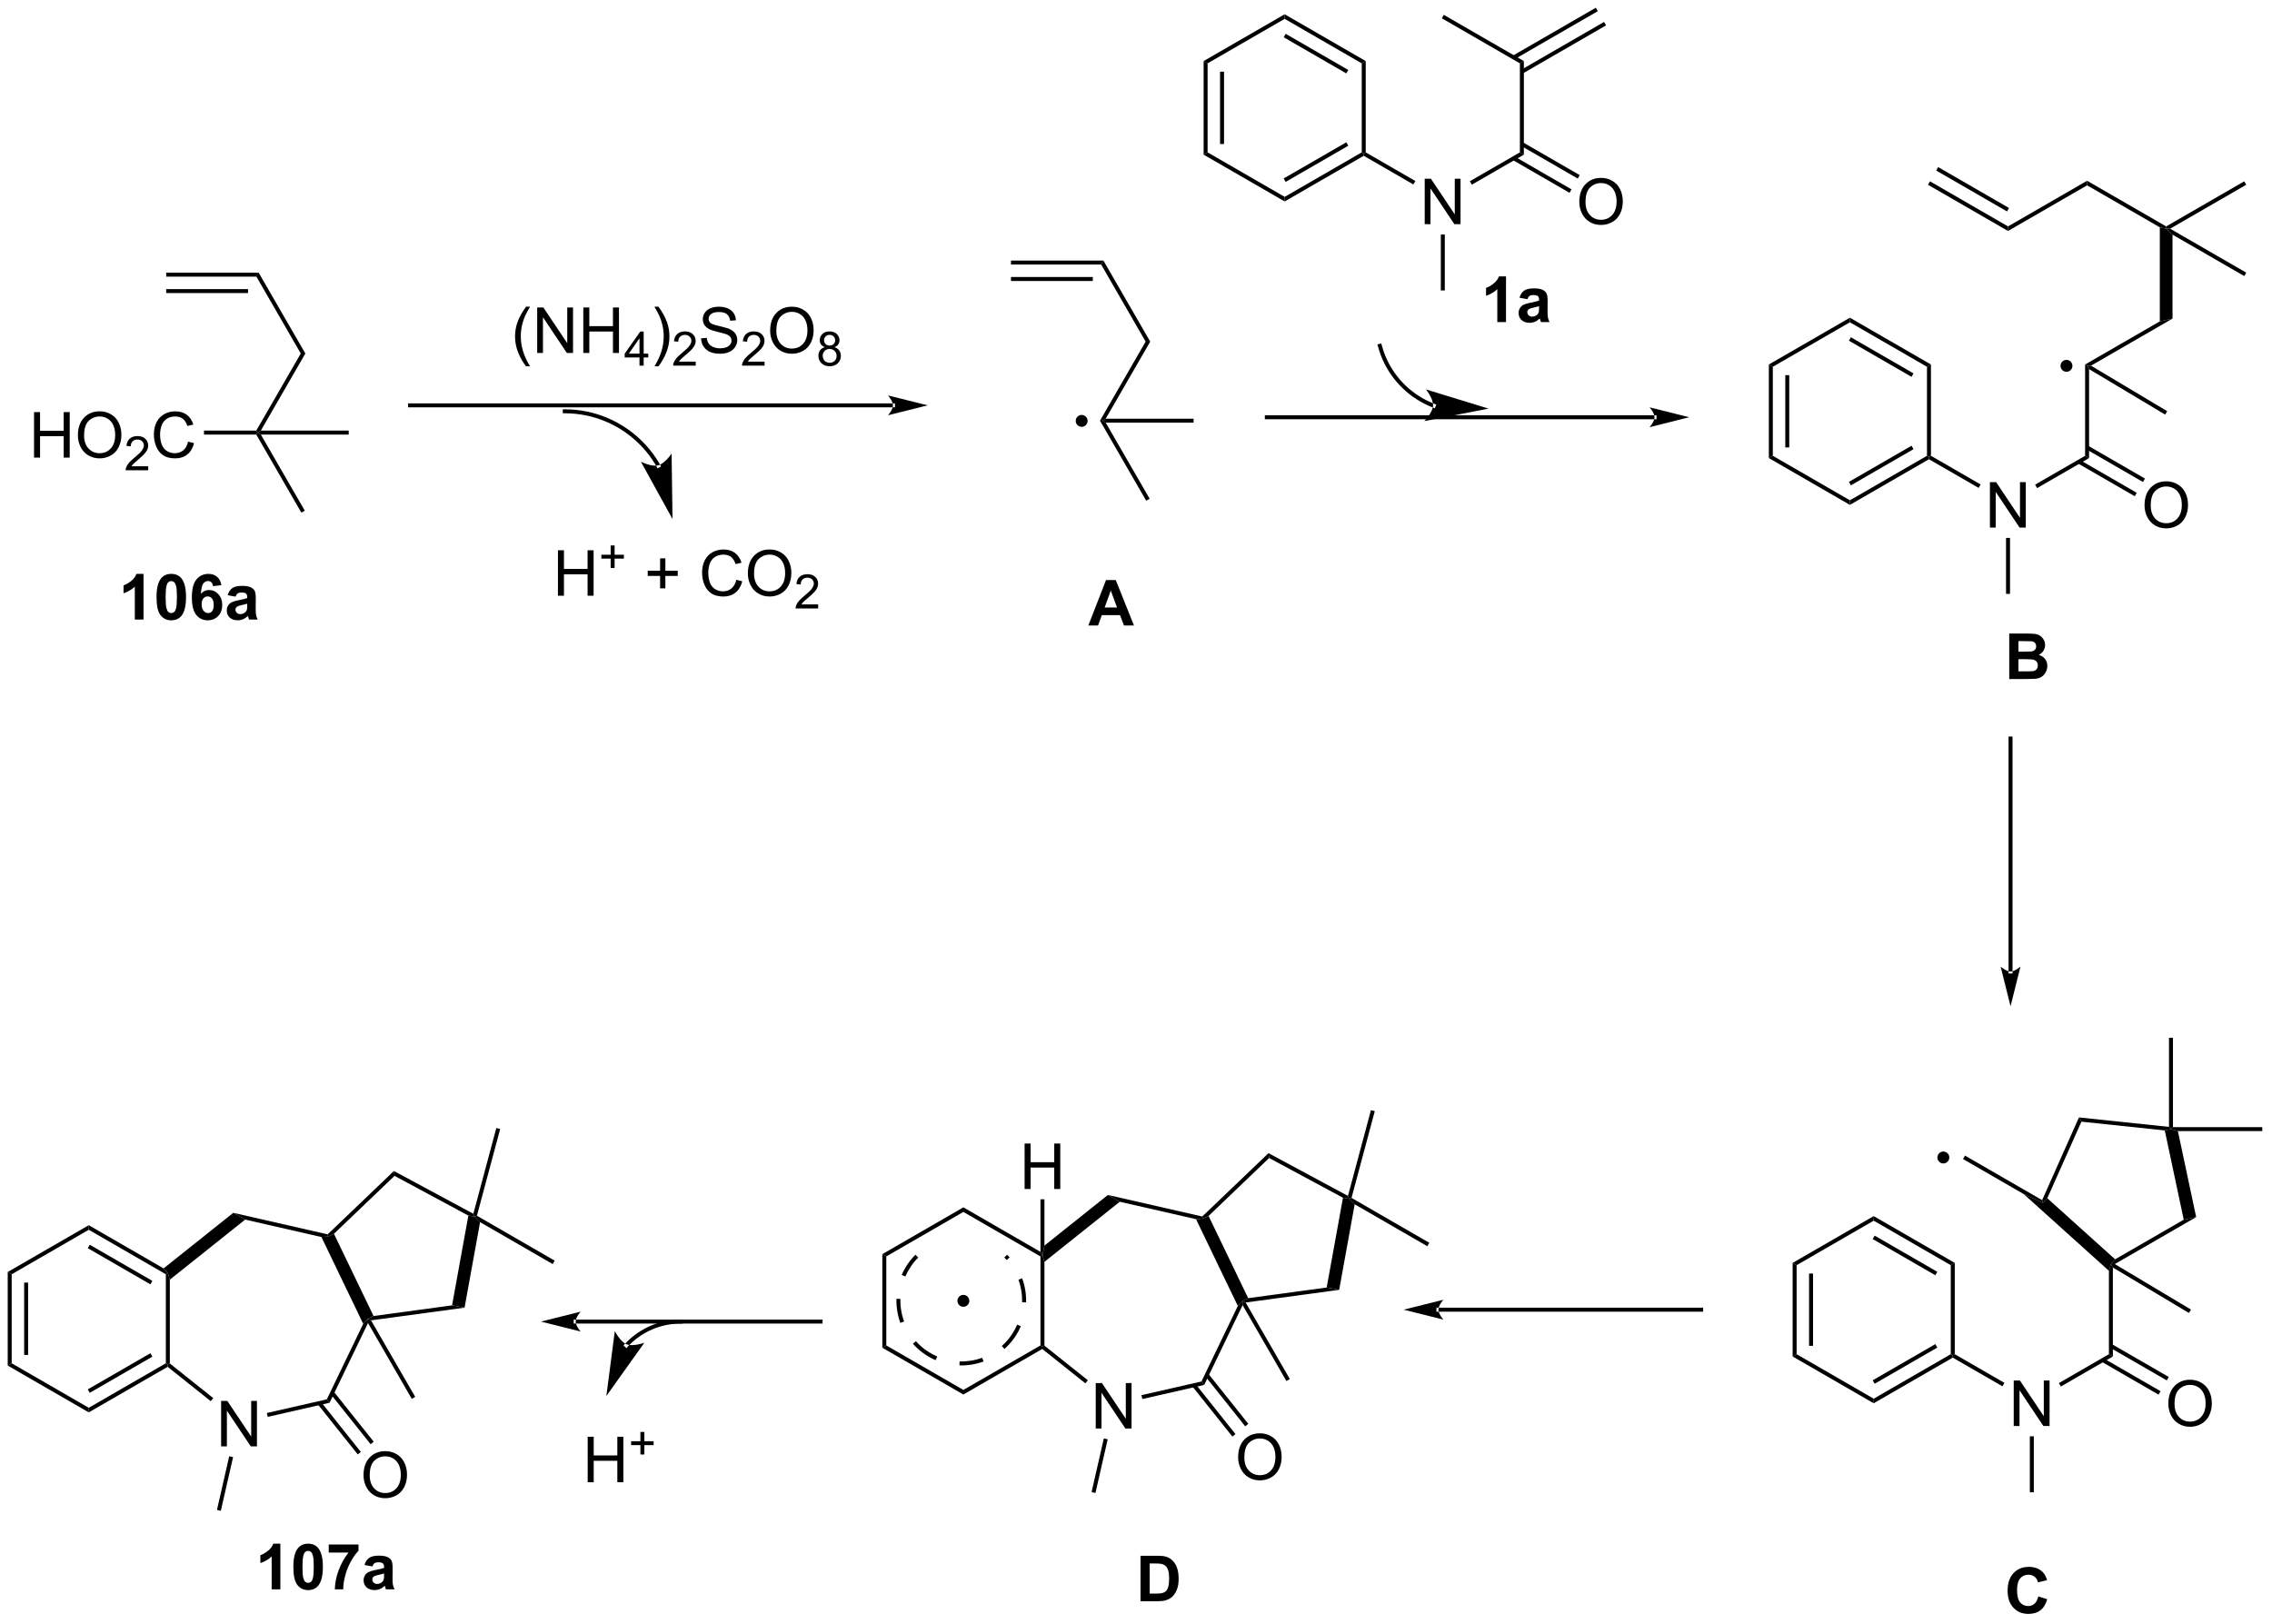 <?xml version="1.0" encoding="UTF-8"?>
<!DOCTYPE svg PUBLIC '-//W3C//DTD SVG 1.0//EN'
          'http://www.w3.org/TR/2001/REC-SVG-20010904/DTD/svg10.dtd'>
<svg stroke-dasharray="none" shape-rendering="auto" xmlns="http://www.w3.org/2000/svg" font-family="'Dialog'" text-rendering="auto" width="785" fill-opacity="1" color-interpolation="auto" color-rendering="auto" preserveAspectRatio="xMidYMid meet" font-size="12px" viewBox="0 0 785 561" fill="black" xmlns:xlink="http://www.w3.org/1999/xlink" stroke="black" image-rendering="auto" stroke-miterlimit="10" stroke-linecap="square" stroke-linejoin="miter" font-style="normal" stroke-width="1" height="561" stroke-dashoffset="0" font-weight="normal" stroke-opacity="1"
><!--Generated by the Batik Graphics2D SVG Generator--><defs id="genericDefs"
  /><g
  ><defs id="defs1"
    ><clipPath clipPathUnits="userSpaceOnUse" id="clipPath1"
      ><path d="M0.646 0.646 L294.754 0.646 L294.754 210.751 L0.646 210.751 L0.646 0.646 Z"
      /></clipPath
      ><clipPath clipPathUnits="userSpaceOnUse" id="clipPath2"
      ><path d="M-0.972 27.768 L-0.972 232.032 L284.959 232.032 L284.959 27.768 Z"
      /></clipPath
    ></defs
    ><g transform="scale(2.667,2.667) translate(-0.646,-0.646) matrix(1.029,0,0,1.029,1.646,-27.917)"
    ><path d="M19.952 62.587 L19.952 62.087 L31.596 62.087 L31.308 62.587 ZM19.952 64.657 L30.257 64.657 L30.257 64.157 L19.952 64.157 Z" stroke="none" clip-path="url(#clipPath2)"
    /></g
    ><g transform="matrix(2.743,0,0,2.743,2.667,-76.166)"
    ><path d="M31.308 62.587 L31.596 62.087 L37.491 72.297 L36.913 72.297 Z" stroke="none" clip-path="url(#clipPath2)"
    /></g
    ><g transform="matrix(2.743,0,0,2.743,2.667,-76.166)"
    ><path d="M36.913 72.297 L37.491 72.297 L31.885 82.006 L31.452 82.256 L31.308 82.006 Z" stroke="none" clip-path="url(#clipPath2)"
    /></g
    ><g transform="matrix(2.743,0,0,2.743,2.667,-76.166)"
    ><path d="M3.316 85.406 L3.316 79.68 L4.074 79.68 L4.074 82.031 L7.051 82.031 L7.051 79.68 L7.808 79.68 L7.808 85.406 L7.051 85.406 L7.051 82.706 L4.074 82.706 L4.074 85.406 L3.316 85.406 ZM8.841 82.617 Q8.841 81.19 9.607 80.385 Q10.372 79.578 11.583 79.578 Q12.375 79.578 13.01 79.958 Q13.648 80.336 13.982 81.013 Q14.318 81.69 14.318 82.549 Q14.318 83.422 13.966 84.109 Q13.614 84.797 12.969 85.151 Q12.325 85.505 11.578 85.505 Q10.771 85.505 10.133 85.114 Q9.497 84.721 9.169 84.047 Q8.841 83.37 8.841 82.617 ZM9.622 82.627 Q9.622 83.664 10.177 84.26 Q10.734 84.854 11.575 84.854 Q12.43 84.854 12.982 84.252 Q13.536 83.651 13.536 82.547 Q13.536 81.846 13.299 81.325 Q13.062 80.805 12.607 80.518 Q12.153 80.229 11.586 80.229 Q10.781 80.229 10.2 80.784 Q9.622 81.336 9.622 82.627 Z" stroke="none" clip-path="url(#clipPath2)"
    /></g
    ><g transform="matrix(2.743,0,0,2.743,2.667,-76.166)"
    ><path d="M17.697 86.498 L17.697 87.006 L14.857 87.006 Q14.851 86.815 14.92 86.639 Q15.027 86.35 15.265 86.069 Q15.506 85.787 15.957 85.418 Q16.656 84.844 16.902 84.508 Q17.148 84.172 17.148 83.873 Q17.148 83.561 16.924 83.346 Q16.701 83.129 16.34 83.129 Q15.959 83.129 15.73 83.358 Q15.502 83.586 15.5 83.99 L14.957 83.936 Q15.014 83.328 15.377 83.012 Q15.74 82.694 16.351 82.694 Q16.971 82.694 17.33 83.037 Q17.691 83.379 17.691 83.885 Q17.691 84.143 17.586 84.393 Q17.48 84.641 17.234 84.916 Q16.99 85.192 16.422 85.672 Q15.947 86.071 15.812 86.213 Q15.678 86.356 15.59 86.498 L17.697 86.498 Z" stroke="none" clip-path="url(#clipPath2)"
    /></g
    ><g transform="matrix(2.743,0,0,2.743,2.667,-76.166)"
    ><path d="M22.716 83.398 L23.473 83.588 Q23.236 84.523 22.617 85.016 Q21.997 85.505 21.104 85.505 Q20.177 85.505 19.596 85.127 Q19.018 84.75 18.713 84.036 Q18.411 83.32 18.411 82.5 Q18.411 81.604 18.752 80.94 Q19.096 80.273 19.726 79.927 Q20.356 79.581 21.114 79.581 Q21.973 79.581 22.559 80.018 Q23.145 80.456 23.377 81.25 L22.63 81.424 Q22.432 80.799 22.052 80.516 Q21.674 80.229 21.098 80.229 Q20.44 80.229 19.994 80.547 Q19.552 80.862 19.372 81.396 Q19.192 81.93 19.192 82.495 Q19.192 83.226 19.406 83.771 Q19.619 84.315 20.067 84.586 Q20.518 84.854 21.041 84.854 Q21.677 84.854 22.117 84.487 Q22.559 84.12 22.716 83.398 Z" stroke="none" clip-path="url(#clipPath2)"
    /></g
    ><g transform="matrix(2.743,0,0,2.743,2.667,-76.166)"
    ><path d="M31.308 82.006 L31.452 82.256 L31.308 82.506 L24.72 82.506 L24.72 82.006 Z" stroke="none" clip-path="url(#clipPath2)"
    /></g
    ><g transform="matrix(2.743,0,0,2.743,2.667,-76.166)"
    ><path d="M31.308 82.506 L31.452 82.256 L31.885 82.506 L37.419 92.09 L36.986 92.34 Z" stroke="none" clip-path="url(#clipPath2)"
    /></g
    ><g transform="matrix(2.743,0,0,2.743,2.667,-76.166)"
    ><path d="M31.885 82.506 L31.452 82.256 L31.885 82.006 L42.952 82.006 L42.952 82.506 Z" stroke="none" clip-path="url(#clipPath2)"
    /></g
    ><g transform="matrix(2.743,0,0,2.743,2.667,-76.166)"
    ><path d="M111.505 79.075 L111.505 79.075 L50.679 79.075 L50.429 79.075 L50.429 78.575 L50.679 78.575 L111.505 78.575 L111.755 78.575 L111.755 79.075 ZM115.88 78.825 L110.88 77.575 C110.88 77.575 111.505 78.278 111.505 78.825 C111.505 79.372 110.88 80.075 110.88 80.075 Z" stroke="none" clip-path="url(#clipPath2)"
    /></g
    ><g transform="matrix(2.743,0,0,2.743,2.667,-76.166)"
    ><path d="M17.105 105.805 L16.009 105.805 L16.009 101.667 Q15.407 102.229 14.589 102.5 L14.589 101.503 Q15.019 101.362 15.522 100.972 Q16.027 100.578 16.214 100.055 L17.105 100.055 L17.105 105.805 ZM20.601 100.055 Q21.434 100.055 21.903 100.649 Q22.46 101.352 22.46 102.979 Q22.46 104.604 21.898 105.315 Q21.434 105.904 20.601 105.904 Q19.765 105.904 19.252 105.26 Q18.742 104.617 18.742 102.969 Q18.742 101.352 19.304 100.641 Q19.77 100.055 20.601 100.055 ZM20.601 100.964 Q20.403 100.964 20.247 101.091 Q20.091 101.219 20.005 101.547 Q19.89 101.972 19.89 102.979 Q19.89 103.987 19.992 104.365 Q20.093 104.742 20.247 104.867 Q20.403 104.992 20.601 104.992 Q20.802 104.992 20.958 104.865 Q21.114 104.737 21.2 104.409 Q21.312 103.987 21.312 102.979 Q21.312 101.972 21.21 101.597 Q21.109 101.219 20.955 101.091 Q20.802 100.964 20.601 100.964 ZM26.915 101.479 L25.852 101.597 Q25.813 101.268 25.649 101.112 Q25.485 100.956 25.222 100.956 Q24.876 100.956 24.634 101.268 Q24.394 101.581 24.331 102.57 Q24.743 102.086 25.352 102.086 Q26.04 102.086 26.529 102.609 Q27.019 103.133 27.019 103.961 Q27.019 104.839 26.503 105.373 Q25.988 105.904 25.18 105.904 Q24.313 105.904 23.753 105.229 Q23.196 104.555 23.196 103.018 Q23.196 101.445 23.777 100.75 Q24.36 100.055 25.29 100.055 Q25.941 100.055 26.368 100.419 Q26.798 100.784 26.915 101.479 ZM24.425 103.875 Q24.425 104.409 24.67 104.701 Q24.917 104.992 25.235 104.992 Q25.54 104.992 25.743 104.755 Q25.946 104.516 25.946 103.972 Q25.946 103.414 25.727 103.154 Q25.509 102.893 25.18 102.893 Q24.863 102.893 24.644 103.143 Q24.425 103.391 24.425 103.875 ZM28.7 102.922 L27.703 102.742 Q27.872 102.141 28.281 101.852 Q28.692 101.563 29.5 101.563 Q30.234 101.563 30.593 101.737 Q30.953 101.909 31.098 102.177 Q31.247 102.445 31.247 103.159 L31.234 104.44 Q31.234 104.987 31.286 105.248 Q31.341 105.508 31.484 105.805 L30.398 105.805 Q30.356 105.695 30.294 105.479 Q30.265 105.383 30.255 105.352 Q29.973 105.625 29.653 105.763 Q29.333 105.899 28.968 105.899 Q28.328 105.899 27.958 105.552 Q27.591 105.203 27.591 104.672 Q27.591 104.32 27.757 104.044 Q27.927 103.768 28.229 103.623 Q28.531 103.477 29.101 103.367 Q29.872 103.222 30.169 103.097 L30.169 102.987 Q30.169 102.672 30.012 102.537 Q29.856 102.401 29.421 102.401 Q29.13 102.401 28.966 102.518 Q28.802 102.633 28.7 102.922 ZM30.169 103.813 Q29.958 103.883 29.5 103.982 Q29.044 104.078 28.903 104.172 Q28.687 104.323 28.687 104.557 Q28.687 104.789 28.859 104.959 Q29.031 105.125 29.296 105.125 Q29.593 105.125 29.864 104.93 Q30.062 104.781 30.125 104.565 Q30.169 104.425 30.169 104.031 L30.169 103.813 Z" stroke="none" clip-path="url(#clipPath2)"
    /></g
    ><g transform="matrix(2.743,0,0,2.743,2.667,-76.166)"
    ><path d="M65.292 73.911 Q64.708 73.177 64.305 72.193 Q63.904 71.206 63.904 70.151 Q63.904 69.221 64.206 68.37 Q64.557 67.383 65.292 66.401 L65.794 66.401 Q65.323 67.213 65.169 67.562 Q64.932 68.101 64.794 68.687 Q64.628 69.416 64.628 70.156 Q64.628 72.034 65.794 73.911 L65.292 73.911 ZM66.693 72.226 L66.693 66.5 L67.471 66.5 L70.479 70.995 L70.479 66.5 L71.206 66.5 L71.206 72.226 L70.427 72.226 L67.419 67.726 L67.419 72.226 L66.693 72.226 ZM72.501 72.226 L72.501 66.5 L73.259 66.5 L73.259 68.851 L76.236 68.851 L76.236 66.5 L76.993 66.5 L76.993 72.226 L76.236 72.226 L76.236 69.526 L73.259 69.526 L73.259 72.226 L72.501 72.226 Z" stroke="none" clip-path="url(#clipPath2)"
    /></g
    ><g transform="matrix(2.743,0,0,2.743,2.667,-76.166)"
    ><path d="M79.578 73.826 L79.578 72.797 L77.714 72.797 L77.714 72.315 L79.675 69.531 L80.105 69.531 L80.105 72.315 L80.685 72.315 L80.685 72.797 L80.105 72.797 L80.105 73.826 L79.578 73.826 ZM79.578 72.315 L79.578 70.377 L78.234 72.315 L79.578 72.315 Z" stroke="none" clip-path="url(#clipPath2)"
    /></g
    ><g transform="matrix(2.743,0,0,2.743,2.667,-76.166)"
    ><path d="M81.965 73.911 L81.459 73.911 Q82.629 72.034 82.629 70.156 Q82.629 69.422 82.459 68.698 Q82.326 68.112 82.09 67.573 Q81.936 67.221 81.459 66.401 L81.965 66.401 Q82.699 67.383 83.05 68.37 Q83.35 69.221 83.35 70.151 Q83.35 71.206 82.946 72.193 Q82.543 73.177 81.965 73.911 Z" stroke="none" clip-path="url(#clipPath2)"
    /></g
    ><g transform="matrix(2.743,0,0,2.743,2.667,-76.166)"
    ><path d="M86.66 73.319 L86.66 73.826 L83.821 73.826 Q83.815 73.635 83.883 73.459 Q83.991 73.17 84.229 72.889 Q84.469 72.608 84.92 72.239 Q85.62 71.664 85.866 71.328 Q86.112 70.992 86.112 70.694 Q86.112 70.381 85.887 70.166 Q85.664 69.949 85.303 69.949 Q84.922 69.949 84.694 70.178 Q84.465 70.406 84.463 70.811 L83.92 70.756 Q83.977 70.149 84.34 69.832 Q84.704 69.514 85.315 69.514 Q85.934 69.514 86.293 69.858 Q86.655 70.199 86.655 70.705 Q86.655 70.963 86.549 71.213 Q86.444 71.461 86.198 71.737 Q85.954 72.012 85.385 72.492 Q84.91 72.891 84.776 73.033 Q84.641 73.176 84.553 73.319 L86.66 73.319 Z" stroke="none" clip-path="url(#clipPath2)"
    /></g
    ><g transform="matrix(2.743,0,0,2.743,2.667,-76.166)"
    ><path d="M87.335 70.385 L88.051 70.323 Q88.101 70.752 88.286 71.028 Q88.473 71.305 88.864 71.474 Q89.254 71.643 89.742 71.643 Q90.176 71.643 90.507 71.516 Q90.841 71.385 91.002 71.161 Q91.163 70.937 91.163 70.672 Q91.163 70.401 91.007 70.2 Q90.851 70 90.492 69.862 Q90.262 69.773 89.473 69.583 Q88.684 69.393 88.367 69.226 Q87.958 69.01 87.754 68.693 Q87.554 68.375 87.554 67.979 Q87.554 67.547 87.799 67.169 Q88.046 66.791 88.518 66.596 Q88.992 66.401 89.57 66.401 Q90.208 66.401 90.692 66.607 Q91.179 66.812 91.439 67.211 Q91.703 67.609 91.723 68.112 L90.997 68.166 Q90.937 67.625 90.598 67.349 Q90.262 67.07 89.601 67.07 Q88.913 67.07 88.598 67.323 Q88.286 67.573 88.286 67.93 Q88.286 68.237 88.507 68.437 Q88.726 68.635 89.65 68.846 Q90.575 69.055 90.919 69.211 Q91.419 69.44 91.656 69.794 Q91.895 70.148 91.895 70.609 Q91.895 71.065 91.632 71.471 Q91.372 71.875 90.879 72.101 Q90.39 72.325 89.778 72.325 Q88.999 72.325 88.473 72.099 Q87.95 71.87 87.65 71.416 Q87.351 70.961 87.335 70.385 Z" stroke="none" clip-path="url(#clipPath2)"
    /></g
    ><g transform="matrix(2.743,0,0,2.743,2.667,-76.166)"
    ><path d="M95.333 73.319 L95.333 73.826 L92.493 73.826 Q92.488 73.635 92.556 73.459 Q92.663 73.17 92.902 72.889 Q93.142 72.608 93.593 72.239 Q94.292 71.664 94.538 71.328 Q94.785 70.992 94.785 70.694 Q94.785 70.381 94.56 70.166 Q94.337 69.949 93.976 69.949 Q93.595 69.949 93.367 70.178 Q93.138 70.406 93.136 70.811 L92.593 70.756 Q92.65 70.149 93.013 69.832 Q93.376 69.514 93.988 69.514 Q94.607 69.514 94.966 69.858 Q95.328 70.199 95.328 70.705 Q95.328 70.963 95.222 71.213 Q95.117 71.461 94.871 71.737 Q94.626 72.012 94.058 72.492 Q93.583 72.891 93.449 73.033 Q93.314 73.176 93.226 73.319 L95.333 73.319 Z" stroke="none" clip-path="url(#clipPath2)"
    /></g
    ><g transform="matrix(2.743,0,0,2.743,2.667,-76.166)"
    ><path d="M96.037 69.437 Q96.037 68.01 96.802 67.206 Q97.568 66.398 98.779 66.398 Q99.571 66.398 100.206 66.778 Q100.844 67.156 101.177 67.833 Q101.513 68.51 101.513 69.37 Q101.513 70.242 101.162 70.93 Q100.81 71.617 100.164 71.971 Q99.521 72.325 98.774 72.325 Q97.966 72.325 97.329 71.935 Q96.693 71.541 96.365 70.867 Q96.037 70.19 96.037 69.437 ZM96.818 69.448 Q96.818 70.484 97.373 71.081 Q97.93 71.674 98.771 71.674 Q99.625 71.674 100.177 71.073 Q100.732 70.471 100.732 69.367 Q100.732 68.666 100.495 68.146 Q100.258 67.625 99.802 67.338 Q99.349 67.049 98.782 67.049 Q97.977 67.049 97.396 67.604 Q96.818 68.156 96.818 69.448 Z" stroke="none" clip-path="url(#clipPath2)"
    /></g
    ><g transform="matrix(2.743,0,0,2.743,2.667,-76.166)"
    ><path d="M102.932 71.496 Q102.604 71.377 102.446 71.154 Q102.287 70.932 102.287 70.621 Q102.287 70.153 102.623 69.834 Q102.961 69.514 103.522 69.514 Q104.084 69.514 104.426 69.84 Q104.77 70.166 104.77 70.635 Q104.77 70.934 104.612 71.156 Q104.455 71.377 104.137 71.496 Q104.532 71.625 104.739 71.912 Q104.946 72.199 104.946 72.598 Q104.946 73.149 104.555 73.526 Q104.166 73.901 103.53 73.901 Q102.895 73.901 102.504 73.524 Q102.115 73.147 102.115 72.584 Q102.115 72.164 102.326 71.883 Q102.539 71.6 102.932 71.496 ZM102.826 70.604 Q102.826 70.908 103.022 71.102 Q103.219 71.295 103.534 71.295 Q103.838 71.295 104.032 71.104 Q104.227 70.91 104.227 70.633 Q104.227 70.342 104.026 70.145 Q103.826 69.948 103.528 69.948 Q103.225 69.948 103.026 70.141 Q102.826 70.334 102.826 70.604 ZM102.657 72.586 Q102.657 72.813 102.764 73.024 Q102.871 73.235 103.082 73.35 Q103.293 73.465 103.535 73.465 Q103.914 73.465 104.16 73.223 Q104.407 72.979 104.407 72.604 Q104.407 72.223 104.153 71.975 Q103.899 71.725 103.518 71.725 Q103.147 71.725 102.901 71.971 Q102.657 72.217 102.657 72.586 Z" stroke="none" clip-path="url(#clipPath2)"
    /></g
    ><g transform="matrix(2.743,0,0,2.743,2.667,-76.166)"
    ><path d="M81.738 86.544 L81.738 86.544 C81.738 86.544 81.738 86.544 81.738 86.544 L81.738 86.544 C81.738 86.544 81.739 86.545 81.74 86.547 L81.956 86.421 L81.74 86.547 C81.74 86.547 81.74 86.547 81.74 86.547 L81.74 86.547 C81.74 86.546 81.739 86.546 81.738 86.544 L81.738 86.544 C81.738 86.543 81.737 86.543 81.737 86.543 L81.737 86.543 C81.737 86.543 81.737 86.543 81.737 86.542 L81.737 86.542 C81.737 86.542 81.737 86.542 81.737 86.542 L81.737 86.542 C81.737 86.542 81.737 86.543 81.738 86.543 L81.737 86.542 C81.735 86.539 81.734 86.536 81.732 86.534 L81.732 86.533 C81.729 86.528 81.725 86.522 81.722 86.516 L81.939 86.391 L81.722 86.516 C81.669 86.423 81.614 86.331 81.558 86.239 L81.558 86.239 C81.447 86.056 81.332 85.876 81.212 85.699 L81.419 85.559 L81.212 85.699 C80.733 84.99 80.188 84.329 79.585 83.727 L79.585 83.727 C77.174 81.315 73.843 79.825 70.164 79.825 L69.914 79.825 L69.914 79.325 L70.164 79.325 C73.981 79.325 77.437 80.872 79.938 83.373 L79.762 83.55 L79.938 83.373 C80.564 83.998 81.129 84.683 81.626 85.419 L81.626 85.419 C81.75 85.603 81.87 85.79 81.986 85.98 L81.772 86.109 L81.986 85.98 C82.043 86.075 82.1 86.17 82.156 86.267 L82.156 86.267 C82.159 86.273 82.162 86.279 82.166 86.285 L81.949 86.409 L82.166 86.285 C82.168 86.288 82.169 86.291 82.171 86.294 L81.954 86.418 L82.171 86.293 C82.171 86.294 82.172 86.295 82.172 86.296 L82.172 86.296 C82.172 86.296 82.172 86.296 82.172 86.296 L82.172 86.296 C82.172 86.296 82.173 86.296 82.173 86.297 L82.173 86.297 C82.173 86.297 82.173 86.297 82.173 86.297 L81.955 86.42 L82.172 86.296 C82.172 86.296 82.172 86.295 82.172 86.295 L82.172 86.295 C82.172 86.295 82.172 86.295 82.172 86.295 L82.172 86.295 C82.173 86.298 82.174 86.3 82.174 86.3 L82.174 86.3 C82.174 86.3 82.174 86.3 82.174 86.3 L82.297 86.518 L81.86 86.762 ZM83.737 93.147 L83.623 84.902 C83.623 84.902 82.791 86.157 81.945 86.381 C81.1 86.605 79.756 85.926 79.756 85.926 Z" stroke="none" clip-path="url(#clipPath2)"
    /></g
    ><g transform="matrix(2.743,0,0,2.743,2.667,-76.166)"
    ><path d="M69.306 102.807 L69.306 97.081 L70.064 97.081 L70.064 99.432 L73.04 99.432 L73.04 97.081 L73.798 97.081 L73.798 102.807 L73.04 102.807 L73.04 100.107 L70.064 100.107 L70.064 102.807 L69.306 102.807 Z" stroke="none" clip-path="url(#clipPath2)"
    /></g
    ><g transform="matrix(2.743,0,0,2.743,2.667,-76.166)"
    ><path d="M75.947 99.312 L75.947 98.134 L74.777 98.134 L74.777 97.642 L75.947 97.642 L75.947 96.474 L76.445 96.474 L76.445 97.642 L77.613 97.642 L77.613 98.134 L76.445 98.134 L76.445 99.312 L75.947 99.312 Z" stroke="none" clip-path="url(#clipPath2)"
    /></g
    ><g transform="matrix(2.743,0,0,2.743,2.667,-76.166)"
    ><path d="M82.174 101.88 L82.174 100.31 L80.615 100.31 L80.615 99.653 L82.174 99.653 L82.174 98.096 L82.838 98.096 L82.838 99.653 L84.396 99.653 L84.396 100.31 L82.838 100.31 L82.838 101.88 L82.174 101.88 ZM91.767 100.799 L92.525 100.989 Q92.288 101.924 91.668 102.416 Q91.048 102.906 90.155 102.906 Q89.228 102.906 88.647 102.528 Q88.069 102.151 87.764 101.437 Q87.462 100.721 87.462 99.901 Q87.462 99.005 87.803 98.341 Q88.147 97.674 88.777 97.328 Q89.407 96.982 90.165 96.982 Q91.025 96.982 91.611 97.419 Q92.197 97.857 92.428 98.651 L91.681 98.825 Q91.483 98.2 91.103 97.916 Q90.725 97.63 90.15 97.63 Q89.491 97.63 89.046 97.948 Q88.603 98.263 88.423 98.797 Q88.243 99.331 88.243 99.896 Q88.243 100.627 88.457 101.172 Q88.671 101.716 89.118 101.987 Q89.569 102.255 90.092 102.255 Q90.728 102.255 91.168 101.888 Q91.611 101.521 91.767 100.799 ZM93.229 100.018 Q93.229 98.591 93.995 97.786 Q94.76 96.979 95.971 96.979 Q96.763 96.979 97.398 97.359 Q98.036 97.737 98.37 98.414 Q98.706 99.091 98.706 99.95 Q98.706 100.823 98.354 101.51 Q98.003 102.198 97.357 102.552 Q96.713 102.906 95.966 102.906 Q95.159 102.906 94.521 102.515 Q93.885 102.122 93.557 101.448 Q93.229 100.771 93.229 100.018 ZM94.01 100.028 Q94.01 101.065 94.565 101.661 Q95.122 102.255 95.963 102.255 Q96.818 102.255 97.37 101.653 Q97.924 101.052 97.924 99.948 Q97.924 99.247 97.688 98.726 Q97.451 98.206 96.995 97.919 Q96.542 97.63 95.974 97.63 Q95.169 97.63 94.588 98.185 Q94.01 98.737 94.01 100.028 Z" stroke="none" clip-path="url(#clipPath2)"
    /></g
    ><g transform="matrix(2.743,0,0,2.743,2.667,-76.166)"
    ><path d="M102.085 103.899 L102.085 104.407 L99.245 104.407 Q99.24 104.216 99.308 104.04 Q99.415 103.751 99.654 103.47 Q99.894 103.188 100.345 102.819 Q101.044 102.245 101.29 101.909 Q101.537 101.573 101.537 101.274 Q101.537 100.962 101.312 100.747 Q101.089 100.53 100.728 100.53 Q100.347 100.53 100.118 100.759 Q99.89 100.987 99.888 101.391 L99.345 101.337 Q99.402 100.729 99.765 100.413 Q100.128 100.095 100.74 100.095 Q101.359 100.095 101.718 100.438 Q102.079 100.78 102.079 101.286 Q102.079 101.544 101.974 101.794 Q101.868 102.042 101.622 102.317 Q101.378 102.593 100.81 103.073 Q100.335 103.472 100.201 103.614 Q100.066 103.757 99.978 103.899 L102.085 103.899 Z" stroke="none" clip-path="url(#clipPath2)"
    /></g
    ><g transform="matrix(2.743,0,0,2.743,2.667,-76.166)"
    ><path d="M126.372 61.089 L126.372 60.589 L138.016 60.589 L137.728 61.089 ZM126.372 63.159 L136.677 63.159 L136.677 62.659 L126.372 62.659 Z" stroke="none" clip-path="url(#clipPath2)"
    /></g
    ><g transform="matrix(2.743,0,0,2.743,2.667,-76.166)"
    ><path d="M137.728 61.089 L138.016 60.589 L143.911 70.798 L143.333 70.798 Z" stroke="none" clip-path="url(#clipPath2)"
    /></g
    ><g transform="matrix(2.743,0,0,2.743,2.667,-76.166)"
    ><path d="M143.333 70.798 L143.911 70.798 L138.305 80.507 L137.872 80.757 L137.583 80.757 Z" stroke="none" clip-path="url(#clipPath2)"
    /></g
    ><g transform="matrix(2.743,0,0,2.743,2.667,-76.166)"
    ><path d="M137.583 80.757 L137.872 80.757 L138.305 81.007 L143.838 90.591 L143.405 90.841 Z" stroke="none" clip-path="url(#clipPath2)"
    /></g
    ><g transform="matrix(2.743,0,0,2.743,2.667,-76.166)"
    ><path d="M138.305 81.007 L137.872 80.757 L138.305 80.507 L149.372 80.507 L149.372 81.007 Z" stroke="none" clip-path="url(#clipPath2)"
    /></g
    ><g transform="matrix(2.743,0,0,2.743,2.667,-76.166)"
    ><path d="M141.862 106.554 L140.604 106.554 L140.104 105.252 L137.815 105.252 L137.341 106.554 L136.115 106.554 L138.346 100.828 L139.568 100.828 L141.862 106.554 ZM139.732 104.289 L138.943 102.164 L138.169 104.289 L139.732 104.289 Z" stroke="none" clip-path="url(#clipPath2)"
    /></g
    ><g transform="matrix(2.743,0,0,2.743,2.667,-76.166)"
    ><path d="M207.433 80.574 L207.433 80.574 L158.598 80.574 L158.348 80.574 L158.348 80.074 L158.598 80.074 L207.433 80.074 L207.683 80.074 L207.683 80.574 ZM211.808 80.324 L206.808 79.074 C206.808 79.074 207.433 79.777 207.433 80.324 C207.433 80.871 206.808 81.574 206.808 81.574 Z" stroke="none" clip-path="url(#clipPath2)"
    /></g
    ><g transform="matrix(2.743,0,0,2.743,2.667,-76.166)"
    ><path d="M150.637 35.459 L151.137 35.748 L151.137 46.959 L150.637 47.248 ZM152.707 36.798 L152.707 45.908 L153.207 45.908 L153.207 36.798 Z" stroke="none" clip-path="url(#clipPath2)"
    /></g
    ><g transform="matrix(2.743,0,0,2.743,2.667,-76.166)"
    ><path d="M150.637 47.248 L151.137 46.959 L160.846 52.565 L160.846 53.142 Z" stroke="none" clip-path="url(#clipPath2)"
    /></g
    ><g transform="matrix(2.743,0,0,2.743,2.667,-76.166)"
    ><path d="M160.846 53.142 L160.846 52.565 L170.555 46.959 L170.805 47.103 L170.805 47.392 ZM160.971 50.68 L168.86 46.125 L168.61 45.692 L160.721 50.246 Z" stroke="none" clip-path="url(#clipPath2)"
    /></g
    ><g transform="matrix(2.743,0,0,2.743,2.667,-76.166)"
    ><path d="M171.055 46.959 L170.805 47.103 L170.555 46.959 L170.555 35.748 L171.055 35.459 Z" stroke="none" clip-path="url(#clipPath2)"
    /></g
    ><g transform="matrix(2.743,0,0,2.743,2.667,-76.166)"
    ><path d="M171.055 35.459 L170.555 35.748 L160.846 30.142 L160.846 29.565 ZM168.86 36.582 L160.971 32.027 L160.721 32.46 L168.61 37.015 Z" stroke="none" clip-path="url(#clipPath2)"
    /></g
    ><g transform="matrix(2.743,0,0,2.743,2.667,-76.166)"
    ><path d="M160.846 29.565 L160.846 30.142 L151.137 35.748 L150.637 35.459 Z" stroke="none" clip-path="url(#clipPath2)"
    /></g
    ><g transform="matrix(2.743,0,0,2.743,2.667,-76.166)"
    ><path d="M178.485 56.003 L178.485 50.277 L179.264 50.277 L182.272 54.772 L182.272 50.277 L182.998 50.277 L182.998 56.003 L182.22 56.003 L179.212 51.503 L179.212 56.003 L178.485 56.003 Z" stroke="none" clip-path="url(#clipPath2)"
    /></g
    ><g transform="matrix(2.743,0,0,2.743,2.667,-76.166)"
    ><path d="M170.805 47.392 L170.805 47.103 L171.055 46.959 L177.31 50.57 L177.06 51.003 Z" stroke="none" clip-path="url(#clipPath2)"
    /></g
    ><g transform="matrix(2.743,0,0,2.743,2.667,-76.166)"
    ><path d="M180.515 57.303 L181.015 57.303 L181.015 64.353 L180.515 64.353 Z" stroke="none" clip-path="url(#clipPath2)"
    /></g
    ><g transform="matrix(2.743,0,0,2.743,2.667,-76.166)"
    ><path d="M184.426 51.028 L184.176 50.595 L190.474 46.959 L190.974 47.248 Z" stroke="none" clip-path="url(#clipPath2)"
    /></g
    ><g transform="matrix(2.743,0,0,2.743,2.667,-76.166)"
    ><path d="M197.96 53.214 Q197.96 51.787 198.725 50.983 Q199.491 50.175 200.702 50.175 Q201.494 50.175 202.129 50.555 Q202.767 50.933 203.1 51.61 Q203.436 52.287 203.436 53.147 Q203.436 54.019 203.085 54.706 Q202.733 55.394 202.087 55.748 Q201.444 56.102 200.697 56.102 Q199.889 56.102 199.251 55.712 Q198.616 55.318 198.288 54.644 Q197.96 53.967 197.96 53.214 ZM198.741 53.225 Q198.741 54.261 199.296 54.858 Q199.853 55.451 200.694 55.451 Q201.548 55.451 202.1 54.85 Q202.655 54.248 202.655 53.144 Q202.655 52.443 202.418 51.923 Q202.181 51.402 201.725 51.115 Q201.272 50.826 200.705 50.826 Q199.9 50.826 199.319 51.381 Q198.741 51.933 198.741 53.225 Z" stroke="none" clip-path="url(#clipPath2)"
    /></g
    ><g transform="matrix(2.743,0,0,2.743,2.667,-76.166)"
    ><path d="M189.564 47.917 L196.727 52.053 L196.977 51.62 L189.814 47.484 ZM190.599 46.125 L197.762 50.26 L198.012 49.827 L190.849 45.692 Z" stroke="none" clip-path="url(#clipPath2)"
    /></g
    ><g transform="matrix(2.743,0,0,2.743,2.667,-76.166)"
    ><path d="M190.974 47.248 L190.474 46.959 L190.474 35.748 L190.974 35.459 Z" stroke="none" clip-path="url(#clipPath2)"
    /></g
    ><g transform="matrix(2.743,0,0,2.743,2.667,-76.166)"
    ><path d="M190.974 35.459 L190.474 35.748 L180.64 30.07 L180.89 29.637 Z" stroke="none" clip-path="url(#clipPath2)"
    /></g
    ><g transform="matrix(2.743,0,0,2.743,2.667,-76.166)"
    ><path d="M190.849 37.015 L201.326 30.966 L201.076 30.533 L190.599 36.582 ZM189.814 35.222 L200.291 29.174 L200.041 28.74 L189.564 34.789 Z" stroke="none" clip-path="url(#clipPath2)"
    /></g
    ><g transform="matrix(2.743,0,0,2.743,2.667,-76.166)"
    ><path d="M179.527 79.103 L179.527 79.103 C179.527 79.103 179.527 79.103 179.527 79.103 L179.527 79.103 C179.526 79.103 179.527 79.103 179.528 79.104 L179.621 78.872 L179.535 79.107 C179.535 79.107 179.535 79.106 179.535 79.106 L179.535 79.106 C179.535 79.106 179.531 79.105 179.526 79.103 L179.62 78.871 L179.53 79.105 C179.53 79.105 179.53 79.104 179.529 79.104 L179.529 79.104 C179.529 79.104 179.529 79.104 179.528 79.104 L179.528 79.104 C179.528 79.104 179.528 79.104 179.528 79.104 L179.528 79.104 C179.528 79.104 179.528 79.104 179.528 79.104 L179.528 79.104 C179.485 79.087 179.443 79.07 179.4 79.053 L179.4 79.053 C179.23 78.986 179.062 78.913 178.895 78.838 L178.895 78.838 C178.562 78.686 178.237 78.518 177.921 78.335 L178.046 78.119 L177.921 78.335 C175.388 76.873 173.412 74.444 172.595 71.395 L172.531 71.154 L173.014 71.025 L173.078 71.266 C173.86 74.181 175.748 76.503 178.171 77.902 L178.171 77.902 C178.473 78.077 178.785 78.237 179.103 78.383 L178.999 78.61 L179.103 78.383 C179.262 78.455 179.423 78.524 179.586 78.589 L179.493 78.821 L179.586 78.589 C179.626 78.606 179.667 78.621 179.708 78.637 L179.618 78.871 L179.708 78.637 C179.708 78.637 179.708 78.637 179.709 78.638 L179.709 78.638 C179.709 78.638 179.709 78.638 179.709 78.638 L179.709 78.638 C179.71 78.638 179.71 78.638 179.71 78.638 L179.71 78.638 C179.71 78.638 179.71 78.638 179.709 78.638 L179.714 78.639 C179.709 78.638 179.706 78.636 179.706 78.637 L179.706 78.637 C179.706 78.637 179.706 78.637 179.706 78.637 L179.714 78.639 C179.715 78.64 179.716 78.64 179.716 78.64 L179.716 78.64 C179.716 78.64 179.716 78.64 179.716 78.64 L179.947 78.735 L179.758 79.198 ZM186.528 79.235 L178.644 76.818 C178.644 76.818 179.584 77.994 179.538 78.867 C179.492 79.741 178.434 80.812 178.434 80.812 Z" stroke="none" clip-path="url(#clipPath2)"
    /></g
    ><g transform="matrix(2.743,0,0,2.743,2.667,-76.166)"
    ><path d="M188.726 68.333 L187.63 68.333 L187.63 64.195 Q187.028 64.757 186.21 65.028 L186.21 64.031 Q186.64 63.89 187.143 63.5 Q187.648 63.106 187.835 62.583 L188.726 62.583 L188.726 68.333 ZM191.422 65.45 L190.425 65.27 Q190.594 64.669 191.003 64.38 Q191.415 64.091 192.222 64.091 Q192.956 64.091 193.316 64.265 Q193.675 64.437 193.821 64.705 Q193.969 64.974 193.969 65.687 L193.956 66.968 Q193.956 67.515 194.008 67.776 Q194.063 68.036 194.206 68.333 L193.12 68.333 Q193.079 68.224 193.016 68.007 Q192.988 67.911 192.977 67.88 Q192.696 68.153 192.376 68.291 Q192.055 68.427 191.691 68.427 Q191.05 68.427 190.68 68.08 Q190.313 67.731 190.313 67.2 Q190.313 66.849 190.48 66.573 Q190.649 66.296 190.951 66.151 Q191.253 66.005 191.823 65.895 Q192.594 65.75 192.891 65.625 L192.891 65.515 Q192.891 65.2 192.735 65.065 Q192.579 64.929 192.144 64.929 Q191.852 64.929 191.688 65.046 Q191.524 65.161 191.422 65.45 ZM192.891 66.341 Q192.68 66.411 192.222 66.51 Q191.766 66.606 191.626 66.7 Q191.409 66.851 191.409 67.086 Q191.409 67.317 191.581 67.487 Q191.753 67.653 192.019 67.653 Q192.316 67.653 192.587 67.458 Q192.784 67.31 192.847 67.093 Q192.891 66.953 192.891 66.56 L192.891 66.341 Z" stroke="none" clip-path="url(#clipPath2)"
    /></g
    ><g transform="matrix(2.743,0,0,2.743,2.667,-76.166)"
    ><path d="M221.833 73.68 L222.333 73.969 L222.333 85.18 L221.833 85.469 ZM223.903 75.02 L223.903 84.129 L224.403 84.129 L224.403 75.02 Z" stroke="none" clip-path="url(#clipPath2)"
    /></g
    ><g transform="matrix(2.743,0,0,2.743,2.667,-76.166)"
    ><path d="M221.833 85.469 L222.333 85.18 L232.042 90.786 L232.042 91.363 Z" stroke="none" clip-path="url(#clipPath2)"
    /></g
    ><g transform="matrix(2.743,0,0,2.743,2.667,-76.166)"
    ><path d="M232.042 91.363 L232.042 90.786 L241.752 85.18 L242.002 85.325 L242.002 85.613 ZM232.167 88.901 L240.057 84.346 L239.807 83.913 L231.917 88.468 Z" stroke="none" clip-path="url(#clipPath2)"
    /></g
    ><g transform="matrix(2.743,0,0,2.743,2.667,-76.166)"
    ><path d="M242.252 85.18 L242.002 85.325 L241.752 85.18 L241.752 73.969 L242.252 73.68 Z" stroke="none" clip-path="url(#clipPath2)"
    /></g
    ><g transform="matrix(2.743,0,0,2.743,2.667,-76.166)"
    ><path d="M242.252 73.68 L241.752 73.969 L232.042 68.363 L232.042 67.786 ZM240.057 74.803 L232.167 70.248 L231.917 70.681 L239.807 75.236 Z" stroke="none" clip-path="url(#clipPath2)"
    /></g
    ><g transform="matrix(2.743,0,0,2.743,2.667,-76.166)"
    ><path d="M232.042 67.786 L232.042 68.363 L222.333 73.969 L221.833 73.68 Z" stroke="none" clip-path="url(#clipPath2)"
    /></g
    ><g transform="matrix(2.743,0,0,2.743,2.667,-76.166)"
    ><path d="M249.682 94.225 L249.682 88.498 L250.46 88.498 L253.468 92.993 L253.468 88.498 L254.195 88.498 L254.195 94.225 L253.416 94.225 L250.408 89.725 L250.408 94.225 L249.682 94.225 Z" stroke="none" clip-path="url(#clipPath2)"
    /></g
    ><g transform="matrix(2.743,0,0,2.743,2.667,-76.166)"
    ><path d="M242.002 85.613 L242.002 85.325 L242.252 85.18 L248.507 88.791 L248.257 89.225 Z" stroke="none" clip-path="url(#clipPath2)"
    /></g
    ><g transform="matrix(2.743,0,0,2.743,2.667,-76.166)"
    ><path d="M251.711 95.525 L252.211 95.525 L252.211 102.575 L251.711 102.575 Z" stroke="none" clip-path="url(#clipPath2)"
    /></g
    ><g transform="matrix(2.743,0,0,2.743,2.667,-76.166)"
    ><path d="M255.622 89.249 L255.372 88.816 L261.67 85.18 L262.17 85.469 Z" stroke="none" clip-path="url(#clipPath2)"
    /></g
    ><g transform="matrix(2.743,0,0,2.743,2.667,-76.166)"
    ><path d="M269.156 91.435 Q269.156 90.008 269.922 89.204 Q270.688 88.396 271.898 88.396 Q272.69 88.396 273.325 88.777 Q273.964 89.154 274.297 89.831 Q274.633 90.508 274.633 91.368 Q274.633 92.24 274.281 92.928 Q273.93 93.615 273.284 93.969 Q272.641 94.323 271.893 94.323 Q271.086 94.323 270.448 93.933 Q269.812 93.54 269.484 92.865 Q269.156 92.188 269.156 91.435 ZM269.938 91.446 Q269.938 92.482 270.492 93.079 Q271.049 93.672 271.891 93.672 Q272.745 93.672 273.297 93.071 Q273.851 92.469 273.851 91.365 Q273.851 90.665 273.615 90.144 Q273.378 89.623 272.922 89.337 Q272.469 89.047 271.901 89.047 Q271.096 89.047 270.516 89.602 Q269.938 90.154 269.938 91.446 Z" stroke="none" clip-path="url(#clipPath2)"
    /></g
    ><g transform="matrix(2.743,0,0,2.743,2.667,-76.166)"
    ><path d="M260.76 86.139 L267.923 90.274 L268.173 89.841 L261.01 85.706 ZM261.795 84.346 L268.958 88.481 L269.208 88.048 L262.045 83.913 Z" stroke="none" clip-path="url(#clipPath2)"
    /></g
    ><g transform="matrix(2.743,0,0,2.743,2.667,-76.166)"
    ><path d="M262.17 85.469 L261.67 85.18 L261.67 73.68 L261.92 73.825 L262.17 74.265 Z" stroke="none" clip-path="url(#clipPath2)"
    /></g
    ><g transform="matrix(2.743,0,0,2.743,2.667,-76.166)"
    ><path d="M262.17 74.265 L261.92 73.825 L262.414 73.828 L272.008 79.56 L271.751 79.989 Z" stroke="none" clip-path="url(#clipPath2)"
    /></g
    ><g transform="matrix(2.743,0,0,2.743,2.667,-76.166)"
    ><path d="M262.414 73.828 L261.92 73.825 L261.67 73.68 L271.08 68.248 L272.68 67.901 Z" stroke="none" clip-path="url(#clipPath2)"
    /></g
    ><g transform="matrix(2.743,0,0,2.743,2.667,-76.166)"
    ><path d="M272.68 67.901 L271.08 68.248 L271.08 56.401 L271.88 56.575 L272.68 57.325 Z" stroke="none" clip-path="url(#clipPath2)"
    /></g
    ><g transform="matrix(2.743,0,0,2.743,2.667,-76.166)"
    ><path d="M271.88 56.286 L271.88 56.575 L271.08 56.401 L261.92 51.113 L261.92 50.536 Z" stroke="none" clip-path="url(#clipPath2)"
    /></g
    ><g transform="matrix(2.743,0,0,2.743,2.667,-76.166)"
    ><path d="M272.38 56.575 L271.88 56.575 L271.88 56.286 L281.714 50.608 L281.964 51.041 Z" stroke="none" clip-path="url(#clipPath2)"
    /></g
    ><g transform="matrix(2.743,0,0,2.743,2.667,-76.166)"
    ><path d="M272.68 57.325 L271.88 56.575 L272.38 56.575 L281.964 62.108 L281.714 62.541 Z" stroke="none" clip-path="url(#clipPath2)"
    /></g
    ><g transform="matrix(2.743,0,0,2.743,2.667,-76.166)"
    ><path d="M261.92 50.536 L261.92 51.113 L251.961 56.863 L251.961 56.286 Z" stroke="none" clip-path="url(#clipPath2)"
    /></g
    ><g transform="matrix(2.743,0,0,2.743,2.667,-76.166)"
    ><path d="M251.961 56.286 L251.961 56.863 L241.877 51.041 L242.127 50.608 ZM252.086 53.968 L243.162 48.815 L242.912 49.248 L251.836 54.401 Z" stroke="none" clip-path="url(#clipPath2)"
    /></g
    ><g transform="matrix(2.743,0,0,2.743,2.667,-76.166)"
    ><path d="M252.114 107.573 L254.403 107.573 Q255.083 107.573 255.416 107.63 Q255.752 107.684 256.015 107.864 Q256.278 108.044 256.452 108.343 Q256.629 108.643 256.629 109.013 Q256.629 109.416 256.413 109.752 Q256.197 110.088 255.825 110.255 Q256.348 110.409 256.629 110.776 Q256.911 111.143 256.911 111.638 Q256.911 112.028 256.728 112.398 Q256.549 112.768 256.233 112.989 Q255.918 113.208 255.458 113.26 Q255.168 113.291 254.064 113.299 L252.114 113.299 L252.114 107.573 ZM253.27 108.526 L253.27 109.849 L254.028 109.849 Q254.705 109.849 254.869 109.83 Q255.166 109.794 255.335 109.625 Q255.504 109.455 255.504 109.177 Q255.504 108.911 255.358 108.747 Q255.213 108.58 254.924 108.544 Q254.752 108.526 253.934 108.526 L253.27 108.526 ZM253.27 110.802 L253.27 112.333 L254.34 112.333 Q254.965 112.333 255.135 112.299 Q255.392 112.252 255.554 112.07 Q255.715 111.888 255.715 111.583 Q255.715 111.325 255.59 111.145 Q255.465 110.966 255.228 110.885 Q254.994 110.802 254.205 110.802 L253.27 110.802 Z" stroke="none" clip-path="url(#clipPath2)"
    /></g
    ><g transform="matrix(2.743,0,0,2.743,2.667,-76.166)"
    ><path d="M252.027 150.143 L252.027 150.143 L252.027 120.793 L252.027 120.543 L252.527 120.543 L252.527 120.793 L252.527 150.143 L252.527 150.393 L252.027 150.393 ZM252.277 154.518 L253.527 149.518 C253.527 149.518 252.824 150.143 252.277 150.143 C251.73 150.143 251.027 149.518 251.027 149.518 Z" stroke="none" clip-path="url(#clipPath2)"
    /></g
    ><g transform="matrix(2.743,0,0,2.743,2.667,-76.166)"
    ><path d="M224.831 186.845 L225.331 187.134 L225.331 198.345 L224.831 198.634 ZM226.901 188.185 L226.901 197.294 L227.401 197.294 L227.401 188.185 Z" stroke="none" clip-path="url(#clipPath2)"
    /></g
    ><g transform="matrix(2.743,0,0,2.743,2.667,-76.166)"
    ><path d="M224.831 198.634 L225.331 198.345 L235.04 203.951 L235.04 204.528 Z" stroke="none" clip-path="url(#clipPath2)"
    /></g
    ><g transform="matrix(2.743,0,0,2.743,2.667,-76.166)"
    ><path d="M235.04 204.528 L235.04 203.951 L244.75 198.345 L245 198.489 L245 198.778 ZM235.165 202.066 L243.054 197.511 L242.804 197.078 L234.915 201.633 Z" stroke="none" clip-path="url(#clipPath2)"
    /></g
    ><g transform="matrix(2.743,0,0,2.743,2.667,-76.166)"
    ><path d="M245.25 198.345 L245 198.489 L244.75 198.345 L244.75 187.134 L245.25 186.845 Z" stroke="none" clip-path="url(#clipPath2)"
    /></g
    ><g transform="matrix(2.743,0,0,2.743,2.667,-76.166)"
    ><path d="M245.25 186.845 L244.75 187.134 L235.04 181.528 L235.04 180.951 ZM243.054 187.968 L235.165 183.413 L234.915 183.846 L242.804 188.401 Z" stroke="none" clip-path="url(#clipPath2)"
    /></g
    ><g transform="matrix(2.743,0,0,2.743,2.667,-76.166)"
    ><path d="M235.04 180.951 L235.04 181.528 L225.331 187.134 L224.831 186.845 Z" stroke="none" clip-path="url(#clipPath2)"
    /></g
    ><g transform="matrix(2.743,0,0,2.743,2.667,-76.166)"
    ><path d="M252.679 207.389 L252.679 201.663 L253.458 201.663 L256.466 206.158 L256.466 201.663 L257.192 201.663 L257.192 207.389 L256.414 207.389 L253.406 202.889 L253.406 207.389 L252.679 207.389 Z" stroke="none" clip-path="url(#clipPath2)"
    /></g
    ><g transform="matrix(2.743,0,0,2.743,2.667,-76.166)"
    ><path d="M245 198.778 L245 198.489 L245.25 198.345 L251.505 201.956 L251.255 202.389 Z" stroke="none" clip-path="url(#clipPath2)"
    /></g
    ><g transform="matrix(2.743,0,0,2.743,2.667,-76.166)"
    ><path d="M254.709 208.689 L255.209 208.689 L255.209 215.739 L254.709 215.739 Z" stroke="none" clip-path="url(#clipPath2)"
    /></g
    ><g transform="matrix(2.743,0,0,2.743,2.667,-76.166)"
    ><path d="M258.62 202.414 L258.37 201.981 L264.668 198.345 L265.168 198.634 Z" stroke="none" clip-path="url(#clipPath2)"
    /></g
    ><g transform="matrix(2.743,0,0,2.743,2.667,-76.166)"
    ><path d="M272.154 204.6 Q272.154 203.173 272.92 202.369 Q273.685 201.561 274.896 201.561 Q275.688 201.561 276.323 201.941 Q276.961 202.319 277.295 202.996 Q277.631 203.673 277.631 204.533 Q277.631 205.405 277.279 206.093 Q276.928 206.78 276.282 207.134 Q275.638 207.488 274.891 207.488 Q274.084 207.488 273.446 207.098 Q272.81 206.704 272.482 206.03 Q272.154 205.353 272.154 204.6 ZM272.935 204.611 Q272.935 205.647 273.49 206.244 Q274.047 206.837 274.888 206.837 Q275.743 206.837 276.295 206.236 Q276.849 205.634 276.849 204.53 Q276.849 203.829 276.612 203.309 Q276.375 202.788 275.92 202.501 Q275.466 202.212 274.899 202.212 Q274.094 202.212 273.513 202.767 Q272.935 203.319 272.935 204.611 Z" stroke="none" clip-path="url(#clipPath2)"
    /></g
    ><g transform="matrix(2.743,0,0,2.743,2.667,-76.166)"
    ><path d="M263.758 199.303 L270.921 203.439 L271.171 203.006 L264.008 198.87 ZM264.793 197.511 L271.956 201.646 L272.206 201.213 L265.043 197.078 Z" stroke="none" clip-path="url(#clipPath2)"
    /></g
    ><g transform="matrix(2.743,0,0,2.743,2.667,-76.166)"
    ><path d="M265.168 198.634 L264.668 198.345 L264.668 187.841 L264.918 186.989 L265.168 187.43 Z" stroke="none" clip-path="url(#clipPath2)"
    /></g
    ><g transform="matrix(2.743,0,0,2.743,2.667,-76.166)"
    ><path d="M265.168 187.43 L264.918 186.989 L265.412 186.993 L275.005 192.725 L274.749 193.154 Z" stroke="none" clip-path="url(#clipPath2)"
    /></g
    ><g transform="matrix(2.743,0,0,2.743,2.667,-76.166)"
    ><path d="M265.412 186.993 L264.918 186.989 L265.451 186.393 L274.094 181.403 L275.66 181.076 Z" stroke="none" clip-path="url(#clipPath2)"
    /></g
    ><g transform="matrix(2.743,0,0,2.743,2.667,-76.166)"
    ><path d="M275.66 181.076 L274.094 181.403 L271.704 170.16 L272.486 169.991 L273.357 170.241 Z" stroke="none" clip-path="url(#clipPath2)"
    /></g
    ><g transform="matrix(2.743,0,0,2.743,2.667,-76.166)"
    ><path d="M272.236 169.713 L272.486 169.991 L271.704 170.16 L261.204 169.056 L260.895 168.521 Z" stroke="none" clip-path="url(#clipPath2)"
    /></g
    ><g transform="matrix(2.743,0,0,2.743,2.667,-76.166)"
    ><path d="M260.895 168.521 L261.204 169.056 L256.909 178.702 L256.372 179.294 L256.256 178.939 Z" stroke="none" clip-path="url(#clipPath2)"
    /></g
    ><g transform="matrix(2.743,0,0,2.743,2.667,-76.166)"
    ><path d="M253.933 178.175 L256.372 179.294 L256.909 178.702 L265.451 186.393 L264.918 186.989 L264.668 187.841 Z" stroke="none" clip-path="url(#clipPath2)"
    /></g
    ><g transform="matrix(2.743,0,0,2.743,2.667,-76.166)"
    ><path d="M272.736 169.741 L272.486 169.991 L272.236 169.713 L272.236 158.491 L272.736 158.491 Z" stroke="none" clip-path="url(#clipPath2)"
    /></g
    ><g transform="matrix(2.743,0,0,2.743,2.667,-76.166)"
    ><path d="M273.357 170.241 L272.486 169.991 L272.736 169.741 L283.986 169.741 L283.986 170.241 Z" stroke="none" clip-path="url(#clipPath2)"
    /></g
    ><g transform="matrix(2.743,0,0,2.743,2.667,-76.166)"
    ><path d="M256.256 178.939 L256.372 179.294 L253.933 178.175 L246.288 173.761 L246.538 173.328 Z" stroke="none" clip-path="url(#clipPath2)"
    /></g
    ><g transform="matrix(2.743,0,0,2.743,2.667,-76.166)"
    ><path d="M255.775 228.854 L256.895 229.211 Q256.637 230.148 256.038 230.604 Q255.439 231.06 254.517 231.06 Q253.377 231.06 252.642 230.281 Q251.908 229.5 251.908 228.148 Q251.908 226.718 252.645 225.927 Q253.385 225.135 254.588 225.135 Q255.637 225.135 256.293 225.757 Q256.684 226.125 256.879 226.812 L255.736 227.086 Q255.635 226.64 255.312 226.382 Q254.989 226.125 254.528 226.125 Q253.892 226.125 253.494 226.583 Q253.098 227.039 253.098 228.062 Q253.098 229.148 253.489 229.609 Q253.879 230.07 254.504 230.07 Q254.965 230.07 255.296 229.778 Q255.629 229.484 255.775 228.854 Z" stroke="none" clip-path="url(#clipPath2)"
    /></g
    ><g transform="matrix(2.743,0,0,2.743,2.667,-76.166)"
    ><path d="M180.21 192.489 L180.21 192.489 L213.306 192.489 L213.556 192.489 L213.556 192.989 L213.306 192.989 L180.21 192.989 L179.96 192.989 L179.96 192.489 ZM175.835 192.739 L180.835 193.989 C180.835 193.989 180.21 193.286 180.21 192.739 C180.21 192.192 180.835 191.489 180.835 191.489 Z" stroke="none" clip-path="url(#clipPath2)"
    /></g
    ><g transform="matrix(2.743,0,0,2.743,2.667,-76.166)"
    ><path d="M110.167 185.742 L110.667 186.031 L110.667 197.242 L110.167 197.531 Z" stroke="none" clip-path="url(#clipPath2)"
    /></g
    ><g transform="matrix(2.743,0,0,2.743,2.667,-76.166)"
    ><path d="M110.167 197.531 L110.667 197.242 L120.376 202.848 L120.376 203.425 Z" stroke="none" clip-path="url(#clipPath2)"
    /></g
    ><g transform="matrix(2.743,0,0,2.743,2.667,-76.166)"
    ><path d="M120.376 203.425 L120.376 202.848 L130.086 197.242 L130.336 197.387 L130.313 197.688 Z" stroke="none" clip-path="url(#clipPath2)"
    /></g
    ><g transform="matrix(2.743,0,0,2.743,2.667,-76.166)"
    ><path d="M130.586 197.266 L130.336 197.387 L130.086 197.242 L130.086 186.031 L130.336 185.887 L130.586 186.71 Z" stroke="none" clip-path="url(#clipPath2)"
    /></g
    ><g transform="matrix(2.743,0,0,2.743,2.667,-76.166)"
    ><path d="M130.086 185.454 L130.336 185.887 L130.086 186.031 L120.376 180.425 L120.376 179.848 Z" stroke="none" clip-path="url(#clipPath2)"
    /></g
    ><g transform="matrix(2.743,0,0,2.743,2.667,-76.166)"
    ><path d="M120.376 179.848 L120.376 180.425 L110.667 186.031 L110.167 185.742 Z" stroke="none" clip-path="url(#clipPath2)"
    /></g
    ><g transform="matrix(2.743,0,0,2.743,2.667,-76.166)"
    ><path d="M137.048 207.707 L137.048 201.98 L137.826 201.98 L140.834 206.475 L140.834 201.98 L141.56 201.98 L141.56 207.707 L140.782 207.707 L137.774 203.207 L137.774 207.707 L137.048 207.707 Z" stroke="none" clip-path="url(#clipPath2)"
    /></g
    ><g transform="matrix(2.743,0,0,2.743,2.667,-76.166)"
    ><path d="M130.313 197.688 L130.336 197.387 L130.586 197.266 L136.054 201.627 L135.742 202.018 Z" stroke="none" clip-path="url(#clipPath2)"
    /></g
    ><g transform="matrix(2.743,0,0,2.743,2.667,-76.166)"
    ><path d="M142.919 203.993 L142.807 203.506 L150.365 201.781 L150.712 202.215 Z" stroke="none" clip-path="url(#clipPath2)"
    /></g
    ><g transform="matrix(2.743,0,0,2.743,2.667,-76.166)"
    ><path d="M150.712 202.215 L150.365 201.781 L154.945 192.27 L155.528 191.637 L155.548 192.171 Z" stroke="none" clip-path="url(#clipPath2)"
    /></g
    ><g transform="matrix(2.743,0,0,2.743,2.667,-76.166)"
    ><path d="M156.248 191.287 L155.528 191.637 L154.945 192.27 L149.68 181.336 L150.538 181.275 L151.261 180.931 Z" stroke="none" clip-path="url(#clipPath2)"
    /></g
    ><g transform="matrix(2.743,0,0,2.743,2.667,-76.166)"
    ><path d="M150.463 181.002 L150.538 181.275 L149.68 181.336 L140.074 179.143 L138.579 178.289 Z" stroke="none" clip-path="url(#clipPath2)"
    /></g
    ><g transform="matrix(2.743,0,0,2.743,2.667,-76.166)"
    ><path d="M138.579 178.289 L140.074 179.143 L130.586 186.71 L130.336 185.887 L130.586 184.664 Z" stroke="none" clip-path="url(#clipPath2)"
    /></g
    ><g transform="matrix(2.743,0,0,2.743,2.667,-76.166)"
    ><path d="M155.931 191.834 L155.528 191.637 L156.248 191.287 L166.137 189.947 L167.711 190.239 Z" stroke="none" clip-path="url(#clipPath2)"
    /></g
    ><g transform="matrix(2.743,0,0,2.743,2.667,-76.166)"
    ><path d="M167.711 190.239 L166.137 189.947 L168.19 178.638 L168.977 178.778 L169.666 179.464 Z" stroke="none" clip-path="url(#clipPath2)"
    /></g
    ><g transform="matrix(2.743,0,0,2.743,2.667,-76.166)"
    ><path d="M168.818 178.408 L168.977 178.778 L168.19 178.638 L158.892 173.634 L158.809 173.022 Z" stroke="none" clip-path="url(#clipPath2)"
    /></g
    ><g transform="matrix(2.743,0,0,2.743,2.667,-76.166)"
    ><path d="M158.809 173.022 L158.892 173.634 L151.261 180.931 L150.538 181.275 L150.463 181.002 Z" stroke="none" clip-path="url(#clipPath2)"
    /></g
    ><g transform="matrix(2.743,0,0,2.743,2.667,-76.166)"
    ><path d="M155.548 192.171 L155.528 191.637 L155.931 191.834 L161.495 201.471 L161.062 201.721 Z" stroke="none" clip-path="url(#clipPath2)"
    /></g
    ><g transform="matrix(2.743,0,0,2.743,2.667,-76.166)"
    ><path d="M154.985 211.35 Q154.985 209.923 155.751 209.118 Q156.517 208.311 157.727 208.311 Q158.519 208.311 159.155 208.691 Q159.792 209.068 160.126 209.745 Q160.462 210.423 160.462 211.282 Q160.462 212.154 160.11 212.842 Q159.759 213.529 159.113 213.883 Q158.47 214.238 157.722 214.238 Q156.915 214.238 156.277 213.847 Q155.642 213.454 155.313 212.779 Q154.985 212.102 154.985 211.35 ZM155.767 211.36 Q155.767 212.397 156.321 212.993 Q156.878 213.587 157.72 213.587 Q158.574 213.587 159.126 212.985 Q159.68 212.383 159.68 211.279 Q159.68 210.579 159.444 210.058 Q159.207 209.537 158.751 209.251 Q158.298 208.962 157.73 208.962 Q156.925 208.962 156.345 209.516 Q155.767 210.068 155.767 211.36 Z" stroke="none" clip-path="url(#clipPath2)"
    /></g
    ><g transform="matrix(2.743,0,0,2.743,2.667,-76.166)"
    ><path d="M149.223 202.409 L154.257 208.721 L154.648 208.409 L149.614 202.097 ZM150.841 201.119 L155.875 207.43 L156.266 207.119 L151.232 200.807 Z" stroke="none" clip-path="url(#clipPath2)"
    /></g
    ><g transform="matrix(2.743,0,0,2.743,2.667,-76.166)"
    ><path d="M169.269 178.657 L168.977 178.778 L168.818 178.408 L171.712 167.605 L172.195 167.734 Z" stroke="none" clip-path="url(#clipPath2)"
    /></g
    ><g transform="matrix(2.743,0,0,2.743,2.667,-76.166)"
    ><path d="M169.666 179.464 L168.977 178.778 L169.269 178.657 L179.062 184.311 L178.812 184.744 Z" stroke="none" clip-path="url(#clipPath2)"
    /></g
    ><g transform="matrix(2.743,0,0,2.743,2.667,-76.166)"
    ><path d="M128.088 177.537 L128.088 171.81 L128.845 171.81 L128.845 174.162 L131.822 174.162 L131.822 171.81 L132.58 171.81 L132.58 177.537 L131.822 177.537 L131.822 174.836 L128.845 174.836 L128.845 177.537 L128.088 177.537 Z" stroke="none" clip-path="url(#clipPath2)"
    /></g
    ><g transform="matrix(2.743,0,0,2.743,2.667,-76.166)"
    ><path d="M130.586 184.664 L130.336 185.887 L130.086 185.454 L130.086 178.837 L130.586 178.837 Z" stroke="none" clip-path="url(#clipPath2)"
    /></g
    ><g transform="matrix(2.743,0,0,2.743,2.667,-76.166)"
    ><path d="M138.067 208.951 L138.555 209.062 L137.012 215.824 L136.524 215.713 Z" stroke="none" clip-path="url(#clipPath2)"
    /></g
    ><g transform="matrix(2.743,0,0,2.743,2.667,-76.166)"
    ><path d="M142.688 223.735 L144.803 223.735 Q145.516 223.735 145.891 223.845 Q146.397 223.993 146.756 224.373 Q147.115 224.751 147.303 225.3 Q147.49 225.847 147.49 226.652 Q147.49 227.36 147.313 227.871 Q147.1 228.496 146.701 228.884 Q146.399 229.175 145.889 229.339 Q145.506 229.462 144.865 229.462 L142.688 229.462 L142.688 223.735 ZM143.845 224.704 L143.845 228.496 L144.709 228.496 Q145.193 228.496 145.407 228.441 Q145.688 228.371 145.873 228.204 Q146.061 228.035 146.178 227.652 Q146.295 227.267 146.295 226.602 Q146.295 225.938 146.178 225.584 Q146.061 225.227 145.85 225.03 Q145.639 224.829 145.313 224.759 Q145.071 224.704 144.365 224.704 L143.845 224.704 Z" stroke="none" clip-path="url(#clipPath2)"
    /></g
    ><g transform="matrix(2.743,0,0,2.743,2.667,-76.166)"
    ><path d="M112.445 191.381 L112.445 191.381 C112.418 192.345 112.573 193.313 112.908 194.23 L112.438 194.402 C112.081 193.425 111.917 192.394 111.945 191.367 ZM114.391 196.702 L114.391 196.702 C114.487 196.808 114.585 196.913 114.688 197.015 L114.334 197.369 C114.225 197.26 114.12 197.149 114.019 197.035 ZM114.688 186.171 L114.688 186.171 C113.978 186.881 113.438 187.694 113.064 188.561 L112.605 188.364 C113.003 187.439 113.579 186.572 114.334 185.818 ZM119.897 199.258 L119.897 199.258 C120.862 199.285 121.83 199.13 122.747 198.795 L122.918 199.265 C121.942 199.622 120.91 199.786 119.884 199.758 ZM125.218 197.312 L125.218 197.312 C125.325 197.216 125.429 197.117 125.532 197.015 L125.885 197.369 C125.776 197.477 125.665 197.583 125.552 197.684 ZM114.688 197.015 L114.688 197.015 C115.397 197.724 116.21 198.265 117.078 198.638 L116.88 199.098 C115.955 198.7 115.089 198.124 114.334 197.369 ZM127.775 191.805 L127.775 191.805 C127.801 190.841 127.647 189.873 127.312 188.956 L127.781 188.785 C128.138 189.761 128.303 190.793 128.274 191.819 ZM125.828 186.485 L125.828 186.485 C125.733 186.378 125.634 186.274 125.532 186.171 L125.885 185.818 C125.994 185.927 126.099 186.038 126.201 186.151 ZM125.532 197.015 L125.532 197.015 C126.241 196.306 126.782 195.493 127.155 194.625 L127.614 194.822 C127.217 195.748 126.64 196.614 125.885 197.369 Z" stroke="none" clip-path="url(#clipPath2)"
    /></g
    ><g transform="matrix(2.743,0,0,2.743,2.667,-76.166)"
    ><path d="M71.541 193.988 L71.541 193.988 L102.39 193.988 L102.64 193.988 L102.64 194.488 L102.39 194.488 L71.541 194.488 L71.291 194.488 L71.291 193.988 ZM67.166 194.238 L72.166 195.488 C72.166 195.488 71.541 194.785 71.541 194.238 C71.541 193.691 72.166 192.988 72.166 192.988 Z" stroke="none" clip-path="url(#clipPath2)"
    /></g
    ><g transform="matrix(2.743,0,0,2.743,2.667,-76.166)"
    ><path d="M77.732 197.056 L77.732 197.056 L77.733 197.056 L77.734 197.054 C77.734 197.054 77.734 197.054 77.734 197.054 L77.734 197.054 C77.734 197.054 77.734 197.054 77.734 197.054 L77.917 197.225 L77.732 197.056 C77.733 197.055 77.734 197.054 77.735 197.053 L77.735 197.053 C77.735 197.053 77.736 197.052 77.737 197.051 L77.919 197.222 L77.737 197.051 C77.738 197.05 77.74 197.048 77.742 197.046 L77.924 197.217 L77.741 197.046 C77.745 197.043 77.748 197.039 77.751 197.036 L77.934 197.207 L77.751 197.036 C77.758 197.029 77.764 197.022 77.771 197.014 L77.953 197.186 L77.771 197.015 C77.784 197.001 77.797 196.987 77.811 196.973 L77.992 197.145 L77.811 196.973 C77.864 196.917 77.918 196.862 77.972 196.808 L78.149 196.984 L77.972 196.808 C79.714 195.066 82.12 193.988 84.778 193.988 L85.028 193.988 L85.028 194.488 L84.778 194.488 C82.258 194.488 79.977 195.509 78.326 197.161 L78.326 197.161 C78.274 197.213 78.223 197.265 78.173 197.318 L78.172 197.318 C78.16 197.331 78.147 197.344 78.135 197.357 L78.135 197.357 C78.129 197.364 78.122 197.371 78.116 197.377 L78.116 197.377 C78.113 197.381 78.11 197.384 78.107 197.387 L78.106 197.388 C78.105 197.389 78.104 197.391 78.102 197.393 L78.102 197.393 C78.102 197.393 78.102 197.393 78.102 197.393 L78.102 197.393 C78.102 197.393 78.102 197.393 78.102 197.393 L78.1 197.395 C78.099 197.396 78.098 197.396 78.098 197.397 L78.098 197.397 C78.098 197.397 78.097 197.398 78.097 197.398 L77.916 197.226 L78.099 197.396 L78.098 197.397 L77.928 197.58 L77.562 197.239 ZM75.403 203.614 L80.192 196.901 C80.192 196.901 78.779 197.42 77.965 197.1 C77.151 196.779 76.47 195.437 76.47 195.437 Z" stroke="none" clip-path="url(#clipPath2)"
    /></g
    ><g transform="matrix(2.743,0,0,2.743,2.667,-76.166)"
    ><path d="M73.053 214.473 L73.053 208.746 L73.811 208.746 L73.811 211.098 L76.787 211.098 L76.787 208.746 L77.545 208.746 L77.545 214.473 L76.787 214.473 L76.787 211.773 L73.811 211.773 L73.811 214.473 L73.053 214.473 Z" stroke="none" clip-path="url(#clipPath2)"
    /></g
    ><g transform="matrix(2.743,0,0,2.743,2.667,-76.166)"
    ><path d="M79.694 210.978 L79.694 209.8 L78.524 209.8 L78.524 209.308 L79.694 209.308 L79.694 208.14 L80.192 208.14 L80.192 209.308 L81.36 209.308 L81.36 209.8 L80.192 209.8 L80.192 210.978 L79.694 210.978 Z" stroke="none" clip-path="url(#clipPath2)"
    /></g
    ><g transform="matrix(2.743,0,0,2.743,2.667,-76.166)"
    ><path d="M0 187.99 L0.5 188.279 L0.5 199.49 L0 199.779 ZM2.07 189.33 L2.07 198.44 L2.57 198.44 L2.57 189.33 Z" stroke="none" clip-path="url(#clipPath2)"
    /></g
    ><g transform="matrix(2.743,0,0,2.743,2.667,-76.166)"
    ><path d="M0 199.779 L0.5 199.49 L10.209 205.096 L10.209 205.674 Z" stroke="none" clip-path="url(#clipPath2)"
    /></g
    ><g transform="matrix(2.743,0,0,2.743,2.667,-76.166)"
    ><path d="M10.209 205.674 L10.209 205.096 L19.919 199.49 L20.169 199.635 L20.146 199.937 ZM10.334 203.211 L18.224 198.656 L17.974 198.223 L10.084 202.778 Z" stroke="none" clip-path="url(#clipPath2)"
    /></g
    ><g transform="matrix(2.743,0,0,2.743,2.667,-76.166)"
    ><path d="M20.419 199.514 L20.169 199.635 L19.919 199.49 L19.919 188.279 L20.169 188.135 L20.419 188.959 Z" stroke="none" clip-path="url(#clipPath2)"
    /></g
    ><g transform="matrix(2.743,0,0,2.743,2.667,-76.166)"
    ><path d="M19.634 187.538 L20.169 188.135 L19.919 188.279 L10.209 182.674 L10.209 182.096 ZM18.224 189.113 L10.334 184.559 L10.084 184.992 L17.974 189.547 Z" stroke="none" clip-path="url(#clipPath2)"
    /></g
    ><g transform="matrix(2.743,0,0,2.743,2.667,-76.166)"
    ><path d="M10.209 182.096 L10.209 182.674 L0.5 188.279 L0 187.99 Z" stroke="none" clip-path="url(#clipPath2)"
    /></g
    ><g transform="matrix(2.743,0,0,2.743,2.667,-76.166)"
    ><path d="M26.88 209.955 L26.88 204.228 L27.659 204.228 L30.667 208.723 L30.667 204.228 L31.393 204.228 L31.393 209.955 L30.615 209.955 L27.607 205.455 L27.607 209.955 L26.88 209.955 Z" stroke="none" clip-path="url(#clipPath2)"
    /></g
    ><g transform="matrix(2.743,0,0,2.743,2.667,-76.166)"
    ><path d="M20.146 199.937 L20.169 199.635 L20.419 199.514 L25.887 203.875 L25.575 204.266 Z" stroke="none" clip-path="url(#clipPath2)"
    /></g
    ><g transform="matrix(2.743,0,0,2.743,2.667,-76.166)"
    ><path d="M32.752 206.242 L32.64 205.754 L40.198 204.029 L40.544 204.463 Z" stroke="none" clip-path="url(#clipPath2)"
    /></g
    ><g transform="matrix(2.743,0,0,2.743,2.667,-76.166)"
    ><path d="M40.544 204.463 L40.198 204.029 L44.778 194.519 L45.361 193.885 L45.381 194.419 Z" stroke="none" clip-path="url(#clipPath2)"
    /></g
    ><g transform="matrix(2.743,0,0,2.743,2.667,-76.166)"
    ><path d="M46.081 193.535 L45.361 193.885 L44.778 194.519 L39.513 183.584 L40.371 183.524 L41.093 183.179 Z" stroke="none" clip-path="url(#clipPath2)"
    /></g
    ><g transform="matrix(2.743,0,0,2.743,2.667,-76.166)"
    ><path d="M40.296 183.25 L40.371 183.524 L39.513 183.584 L29.907 181.392 L28.412 180.538 Z" stroke="none" clip-path="url(#clipPath2)"
    /></g
    ><g transform="matrix(2.743,0,0,2.743,2.667,-76.166)"
    ><path d="M28.412 180.538 L29.907 181.392 L20.419 188.959 L20.169 188.135 L19.634 187.538 Z" stroke="none" clip-path="url(#clipPath2)"
    /></g
    ><g transform="matrix(2.743,0,0,2.743,2.667,-76.166)"
    ><path d="M45.764 194.083 L45.361 193.885 L46.081 193.535 L55.97 192.195 L57.544 192.487 Z" stroke="none" clip-path="url(#clipPath2)"
    /></g
    ><g transform="matrix(2.743,0,0,2.743,2.667,-76.166)"
    ><path d="M57.544 192.487 L55.97 192.195 L58.023 180.886 L58.81 181.026 L59.499 181.712 Z" stroke="none" clip-path="url(#clipPath2)"
    /></g
    ><g transform="matrix(2.743,0,0,2.743,2.667,-76.166)"
    ><path d="M58.651 180.656 L58.81 181.026 L58.023 180.886 L48.725 175.883 L48.642 175.27 Z" stroke="none" clip-path="url(#clipPath2)"
    /></g
    ><g transform="matrix(2.743,0,0,2.743,2.667,-76.166)"
    ><path d="M48.642 175.27 L48.725 175.883 L41.093 183.179 L40.371 183.524 L40.296 183.25 Z" stroke="none" clip-path="url(#clipPath2)"
    /></g
    ><g transform="matrix(2.743,0,0,2.743,2.667,-76.166)"
    ><path d="M45.381 194.419 L45.361 193.885 L45.764 194.083 L51.328 203.719 L50.895 203.969 Z" stroke="none" clip-path="url(#clipPath2)"
    /></g
    ><g transform="matrix(2.743,0,0,2.743,2.667,-76.166)"
    ><path d="M44.818 213.598 Q44.818 212.171 45.584 211.366 Q46.349 210.559 47.56 210.559 Q48.352 210.559 48.987 210.939 Q49.625 211.317 49.959 211.994 Q50.295 212.671 50.295 213.53 Q50.295 214.403 49.943 215.09 Q49.592 215.778 48.946 216.132 Q48.303 216.486 47.555 216.486 Q46.748 216.486 46.11 216.095 Q45.474 215.702 45.146 215.028 Q44.818 214.351 44.818 213.598 ZM45.599 213.608 Q45.599 214.645 46.154 215.241 Q46.711 215.835 47.553 215.835 Q48.407 215.835 48.959 215.233 Q49.513 214.632 49.513 213.528 Q49.513 212.827 49.276 212.306 Q49.039 211.786 48.584 211.499 Q48.131 211.21 47.563 211.21 Q46.758 211.21 46.178 211.765 Q45.599 212.317 45.599 213.608 Z" stroke="none" clip-path="url(#clipPath2)"
    /></g
    ><g transform="matrix(2.743,0,0,2.743,2.667,-76.166)"
    ><path d="M39.056 204.657 L44.09 210.969 L44.48 210.658 L39.447 204.346 ZM40.674 203.367 L45.708 209.679 L46.099 209.367 L41.065 203.055 Z" stroke="none" clip-path="url(#clipPath2)"
    /></g
    ><g transform="matrix(2.743,0,0,2.743,2.667,-76.166)"
    ><path d="M59.101 180.905 L58.81 181.026 L58.651 180.656 L61.545 169.853 L62.028 169.982 Z" stroke="none" clip-path="url(#clipPath2)"
    /></g
    ><g transform="matrix(2.743,0,0,2.743,2.667,-76.166)"
    ><path d="M59.499 181.712 L58.81 181.026 L59.101 180.905 L68.895 186.56 L68.645 186.993 Z" stroke="none" clip-path="url(#clipPath2)"
    /></g
    ><g transform="matrix(2.743,0,0,2.743,2.667,-76.166)"
    ><path d="M27.9 211.199 L28.388 211.311 L26.844 218.072 L26.357 217.961 Z" stroke="none" clip-path="url(#clipPath2)"
    /></g
    ><g transform="matrix(2.743,0,0,2.743,2.667,-76.166)"
    ><path d="M34.342 227.963 L33.246 227.963 L33.246 223.825 Q32.644 224.387 31.826 224.658 L31.826 223.661 Q32.256 223.52 32.759 223.13 Q33.264 222.736 33.451 222.213 L34.342 222.213 L34.342 227.963 ZM37.838 222.213 Q38.671 222.213 39.14 222.807 Q39.697 223.51 39.697 225.137 Q39.697 226.762 39.135 227.473 Q38.671 228.062 37.838 228.062 Q37.002 228.062 36.489 227.419 Q35.979 226.775 35.979 225.127 Q35.979 223.51 36.541 222.799 Q37.007 222.213 37.838 222.213 ZM37.838 223.122 Q37.64 223.122 37.484 223.249 Q37.328 223.377 37.242 223.705 Q37.127 224.13 37.127 225.137 Q37.127 226.145 37.229 226.523 Q37.33 226.9 37.484 227.025 Q37.64 227.15 37.838 227.15 Q38.039 227.15 38.195 227.023 Q38.351 226.895 38.437 226.567 Q38.549 226.145 38.549 225.137 Q38.549 224.13 38.447 223.755 Q38.346 223.377 38.192 223.249 Q38.039 223.122 37.838 223.122 ZM40.433 223.333 L40.433 222.315 L44.186 222.315 L44.186 223.111 Q43.722 223.567 43.24 224.424 Q42.761 225.278 42.509 226.242 Q42.256 227.205 42.261 227.963 L41.201 227.963 Q41.23 226.775 41.691 225.541 Q42.154 224.307 42.928 223.333 L40.433 223.333 ZM45.937 225.08 L44.94 224.9 Q45.109 224.299 45.518 224.01 Q45.929 223.721 46.736 223.721 Q47.471 223.721 47.83 223.895 Q48.19 224.067 48.335 224.335 Q48.484 224.603 48.484 225.317 L48.471 226.598 Q48.471 227.145 48.523 227.406 Q48.578 227.666 48.721 227.963 L47.635 227.963 Q47.593 227.853 47.531 227.637 Q47.502 227.541 47.492 227.51 Q47.21 227.783 46.89 227.921 Q46.57 228.057 46.205 228.057 Q45.565 228.057 45.195 227.71 Q44.828 227.361 44.828 226.83 Q44.828 226.478 44.994 226.202 Q45.164 225.927 45.466 225.781 Q45.768 225.635 46.338 225.525 Q47.109 225.38 47.406 225.255 L47.406 225.145 Q47.406 224.83 47.249 224.695 Q47.093 224.559 46.658 224.559 Q46.367 224.559 46.203 224.677 Q46.039 224.791 45.937 225.08 ZM47.406 225.971 Q47.195 226.041 46.736 226.14 Q46.281 226.236 46.14 226.33 Q45.924 226.481 45.924 226.715 Q45.924 226.947 46.096 227.117 Q46.268 227.283 46.533 227.283 Q46.83 227.283 47.101 227.088 Q47.299 226.94 47.361 226.723 Q47.406 226.583 47.406 226.19 L47.406 225.971 Z" stroke="none" clip-path="url(#clipPath2)"
    /></g
    ><g transform="matrix(2.743,0,0,2.743,2.667,-76.166)"
    ><path d="M135.275 81.282 C134.999 81.282 134.775 81.058 134.775 80.782 C134.775 80.506 134.999 80.282 135.275 80.282 C135.551 80.282 135.775 80.506 135.775 80.782 C135.775 81.058 135.551 81.282 135.275 81.282" stroke="none" clip-path="url(#clipPath2)"
    /></g
    ><g stroke-width="0.5" transform="matrix(2.743,0,0,2.743,2.667,-76.166)" stroke-linejoin="round" stroke-linecap="round"
    ><path fill="none" d="M135.275 81.282 C134.999 81.282 134.775 81.058 134.775 80.782 C134.775 80.506 134.999 80.282 135.275 80.282 C135.551 80.282 135.775 80.506 135.775 80.782 C135.775 81.058 135.551 81.282 135.275 81.282" clip-path="url(#clipPath2)"
    /></g
    ><g transform="matrix(2.743,0,0,2.743,2.667,-76.166)"
    ><path d="M259.323 74.35 C259.047 74.35 258.823 74.126 258.823 73.85 C258.823 73.573 259.047 73.35 259.323 73.35 C259.599 73.35 259.823 73.573 259.823 73.85 C259.823 74.126 259.599 74.35 259.323 74.35" stroke="none" clip-path="url(#clipPath2)"
    /></g
    ><g stroke-width="0.5" transform="matrix(2.743,0,0,2.743,2.667,-76.166)" stroke-linejoin="round" stroke-linecap="round"
    ><path fill="none" d="M259.323 74.35 C259.047 74.35 258.823 74.126 258.823 73.85 C258.823 73.573 259.047 73.35 259.323 73.35 C259.599 73.35 259.823 73.573 259.823 73.85 C259.823 74.126 259.599 74.35 259.323 74.35" clip-path="url(#clipPath2)"
    /></g
    ><g transform="matrix(2.743,0,0,2.743,2.667,-76.166)"
    ><path d="M243.815 174.069 C243.539 174.069 243.315 173.845 243.315 173.569 C243.315 173.293 243.539 173.069 243.815 173.069 C244.091 173.069 244.315 173.293 244.315 173.569 C244.315 173.845 244.091 174.069 243.815 174.069" stroke="none" clip-path="url(#clipPath2)"
    /></g
    ><g stroke-width="0.5" transform="matrix(2.743,0,0,2.743,2.667,-76.166)" stroke-linejoin="round" stroke-linecap="round"
    ><path fill="none" d="M243.815 174.069 C243.539 174.069 243.315 173.845 243.315 173.569 C243.315 173.293 243.539 173.069 243.815 173.069 C244.091 173.069 244.315 173.293 244.315 173.569 C244.315 173.845 244.091 174.069 243.815 174.069" clip-path="url(#clipPath2)"
    /></g
    ><g transform="matrix(2.743,0,0,2.743,2.667,-76.166)"
    ><path d="M120.375 192.125 C120.099 192.125 119.875 191.901 119.875 191.625 C119.875 191.349 120.099 191.125 120.375 191.125 C120.651 191.125 120.875 191.349 120.875 191.625 C120.875 191.901 120.651 192.125 120.375 192.125" stroke="none" clip-path="url(#clipPath2)"
    /></g
    ><g stroke-width="0.5" transform="matrix(2.743,0,0,2.743,2.667,-76.166)" stroke-linejoin="round" stroke-linecap="round"
    ><path fill="none" d="M120.375 192.125 C120.099 192.125 119.875 191.901 119.875 191.625 C119.875 191.349 120.099 191.125 120.375 191.125 C120.651 191.125 120.875 191.349 120.875 191.625 C120.875 191.901 120.651 192.125 120.375 192.125" clip-path="url(#clipPath2)"
    /></g
  ></g
></svg
>
